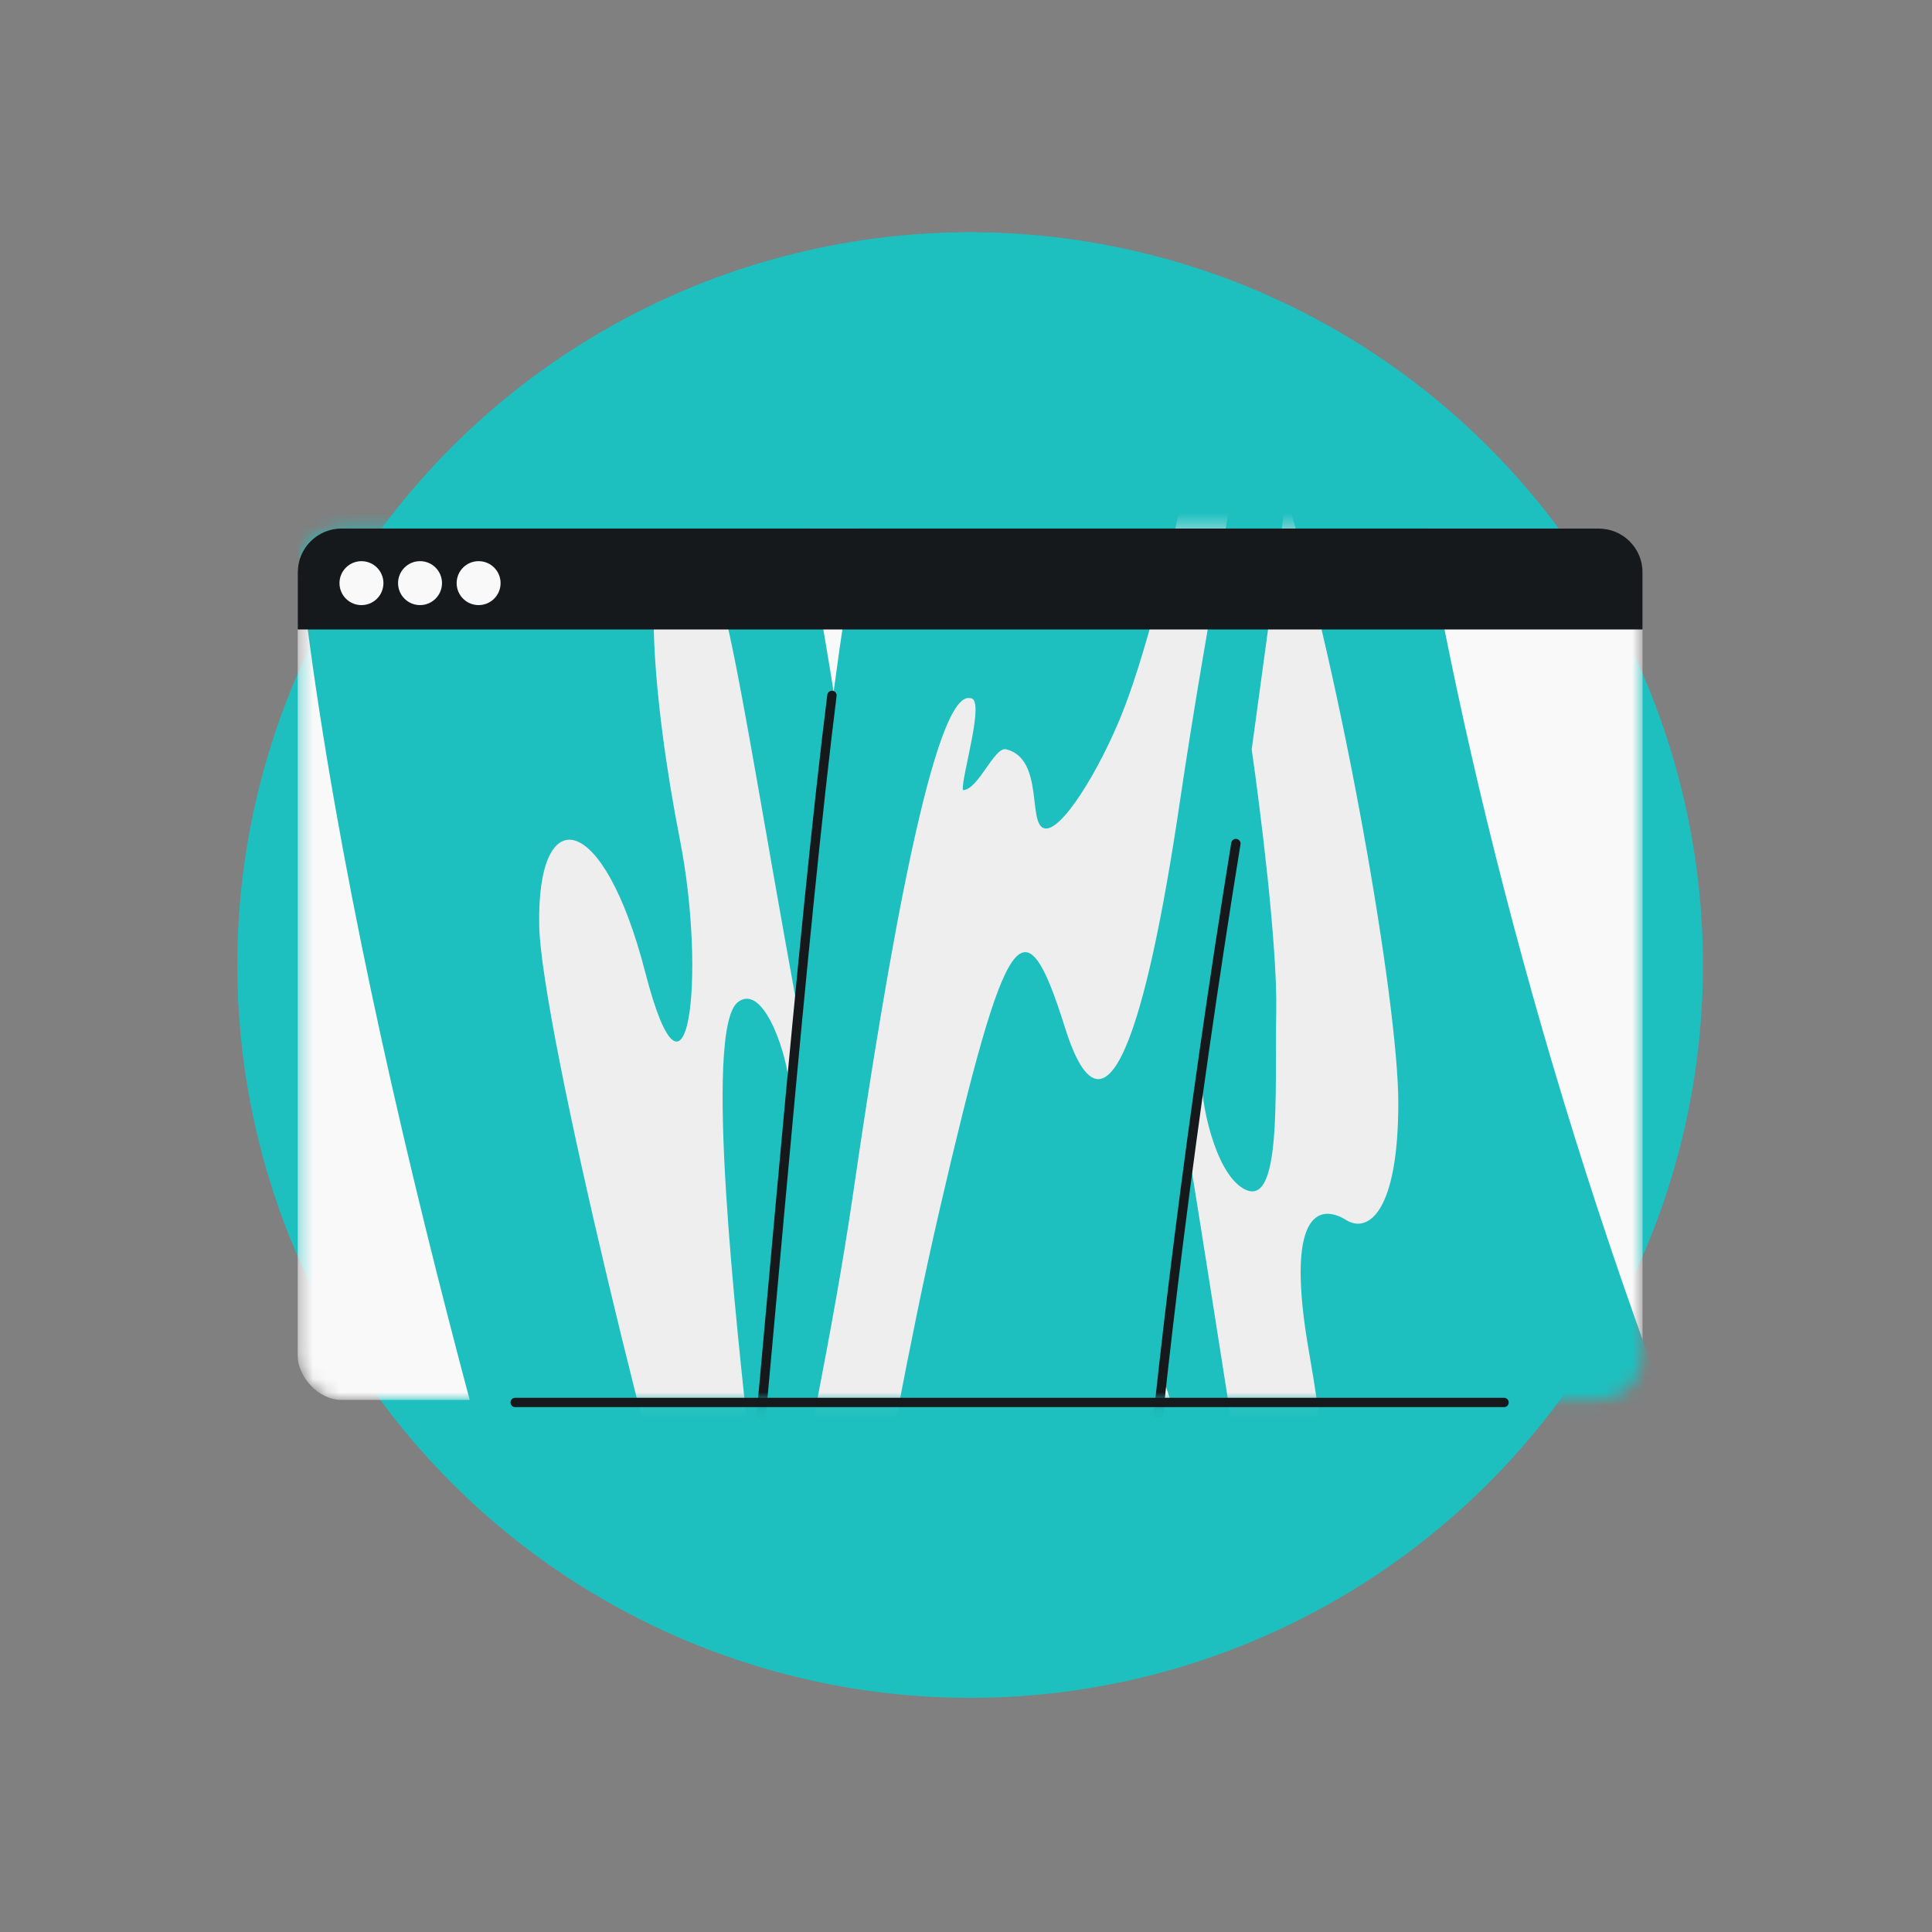 <svg width="145" height="145" viewBox="0 0 145 145" fill="none" xmlns="http://www.w3.org/2000/svg">
<rect x="0" y="0" width="145" height="145" fill="#808080" stroke="none"/>
<circle cx="72.811" cy="72.429" r="55" fill="#1EBFBF"/>
<mask id="mask0_5773_17099" style="mask-type:alpha" maskUnits="userSpaceOnUse" x="11" y="18" width="116" height="104">
<path fill-rule="evenodd" clip-rule="evenodd" d="M126.81 18.429H69.21V23.058C59.993 23.721 51.475 26.907 44.342 31.929H11.61V114.729H47.087C54.583 119.297 63.389 121.929 72.81 121.929C85.486 121.929 97.048 117.165 105.805 109.329H126.81V18.429Z" fill="#D9D9D9"/>
</mask>
<g mask="url(#mask0_5773_17099)">
<mask id="mask1_5773_17099" style="mask-type:alpha" maskUnits="userSpaceOnUse" x="22" y="39" width="102" height="67">
<rect x="22.344" y="39.667" width="100.933" height="65.4" rx="3.297" fill="#F9F9F9"/>
</mask>
<g mask="url(#mask1_5773_17099)">
<rect x="22.344" y="39.667" width="100.933" height="65.4" rx="3.297" fill="#F9F9F9"/>
<path d="M45.176 139.581C36.482 111.098 23.963 66.893 21.73 33.795L60.36 36.075C60.685 41.524 62.001 48.195 62.564 51.916C63.554 44.563 66.164 27.234 68.207 18.925C68.737 16.771 70.7 15.406 72.919 15.407C82.769 15.415 96.229 15.581 102.829 17.856C103.751 18.174 104.322 19.016 104.399 19.988C107.025 53.339 125.223 129.641 165.82 180.037L127.162 189.147C109.072 161.634 96.136 131.15 87.129 102.889C86.226 111.045 85.352 119.868 84.475 129.513C84.373 130.636 83.589 131.579 82.503 131.883L48.497 141.395C47.08 141.792 45.605 140.989 45.176 139.581Z" fill="#1EBFBF"/>
<path d="M51.022 40.028C54.169 40.028 54.946 48.73 59.76 75.204L59.19 81.29C59.19 81.388 59.183 81.468 59.168 81.527L59.19 81.29C59.194 79.74 57.437 73.673 55.39 75.204C52.722 77.198 55.39 100.292 56.206 108.158L53.984 127.227C49.541 113.589 40.617 77.018 40.469 69.465C40.284 60.023 45.283 60.764 48.43 72.983C51.578 85.201 53.059 73.353 51.022 62.985C48.986 52.617 47.875 40.028 51.022 40.028Z" fill="#EEEEEE"/>
<path d="M97.808 124.467C94.661 124.406 93.639 113.776 89.338 87.214L90.205 81.01C90.211 80.903 90.224 80.815 90.241 80.75L90.205 81.01C90.112 82.52 91.117 87.91 93.305 89.198C96.234 90.921 95.666 82.022 95.784 75.913C95.878 71.026 94.595 60.768 93.942 56.249L96.532 37.227C100.71 50.949 104.945 75.209 104.945 82.764C104.946 91.026 102.657 92.575 101.036 91.569C98.924 90.257 96.416 91.109 98.252 101.514C100.087 111.919 100.955 124.528 97.808 124.467Z" fill="#EEEEEE"/>
<path d="M55.263 125.887C57.255 106.45 59.706 75.422 62.038 55.508C62.172 54.364 62.439 52.192 62.439 52.192M86.044 115.599C86.94 104.342 89.413 83.929 92.755 63.31" stroke="#16191C" stroke-width="0.702" stroke-linecap="round"/>
<path d="M59.245 131.672C54.459 132.63 60.968 110.611 64.032 89.55C66.67 71.41 70.159 51.64 72.839 52.406C73.988 52.406 72.132 58.343 72.265 59.299C73.425 59.299 74.621 56.009 75.519 56.235C78.391 56.96 77.093 61.887 78.391 62.171C79.673 62.451 82.466 57.844 84.135 53.746C87.505 45.475 91.603 24.644 93.134 13.156L95.049 23.686C93.709 30.26 90.53 46.777 88.539 60.256C86.05 77.105 82.987 86.87 79.923 77.105C76.86 67.34 75.519 69.255 70.541 90.699C65.563 112.143 64.032 130.715 59.245 131.672Z" fill="#EEEEEE"/>
</g>
<path fill-rule="evenodd" clip-rule="evenodd" d="M25.642 39.667C23.821 39.667 22.344 41.144 22.344 42.965V47.241H123.277V42.965C123.277 41.144 121.801 39.667 119.979 39.667H25.642Z" fill="#16191C"/>
<circle cx="27.128" cy="43.766" r="1.649" fill="#F9F9F9"/>
<circle cx="31.524" cy="43.765" r="1.649" fill="#F9F9F9"/>
<circle cx="35.921" cy="43.765" r="1.649" fill="#F9F9F9"/>
<path d="M38.665 105.257H112.88" stroke="#16191C" stroke-width="0.702" stroke-linecap="round"/>
</g>
</svg>

